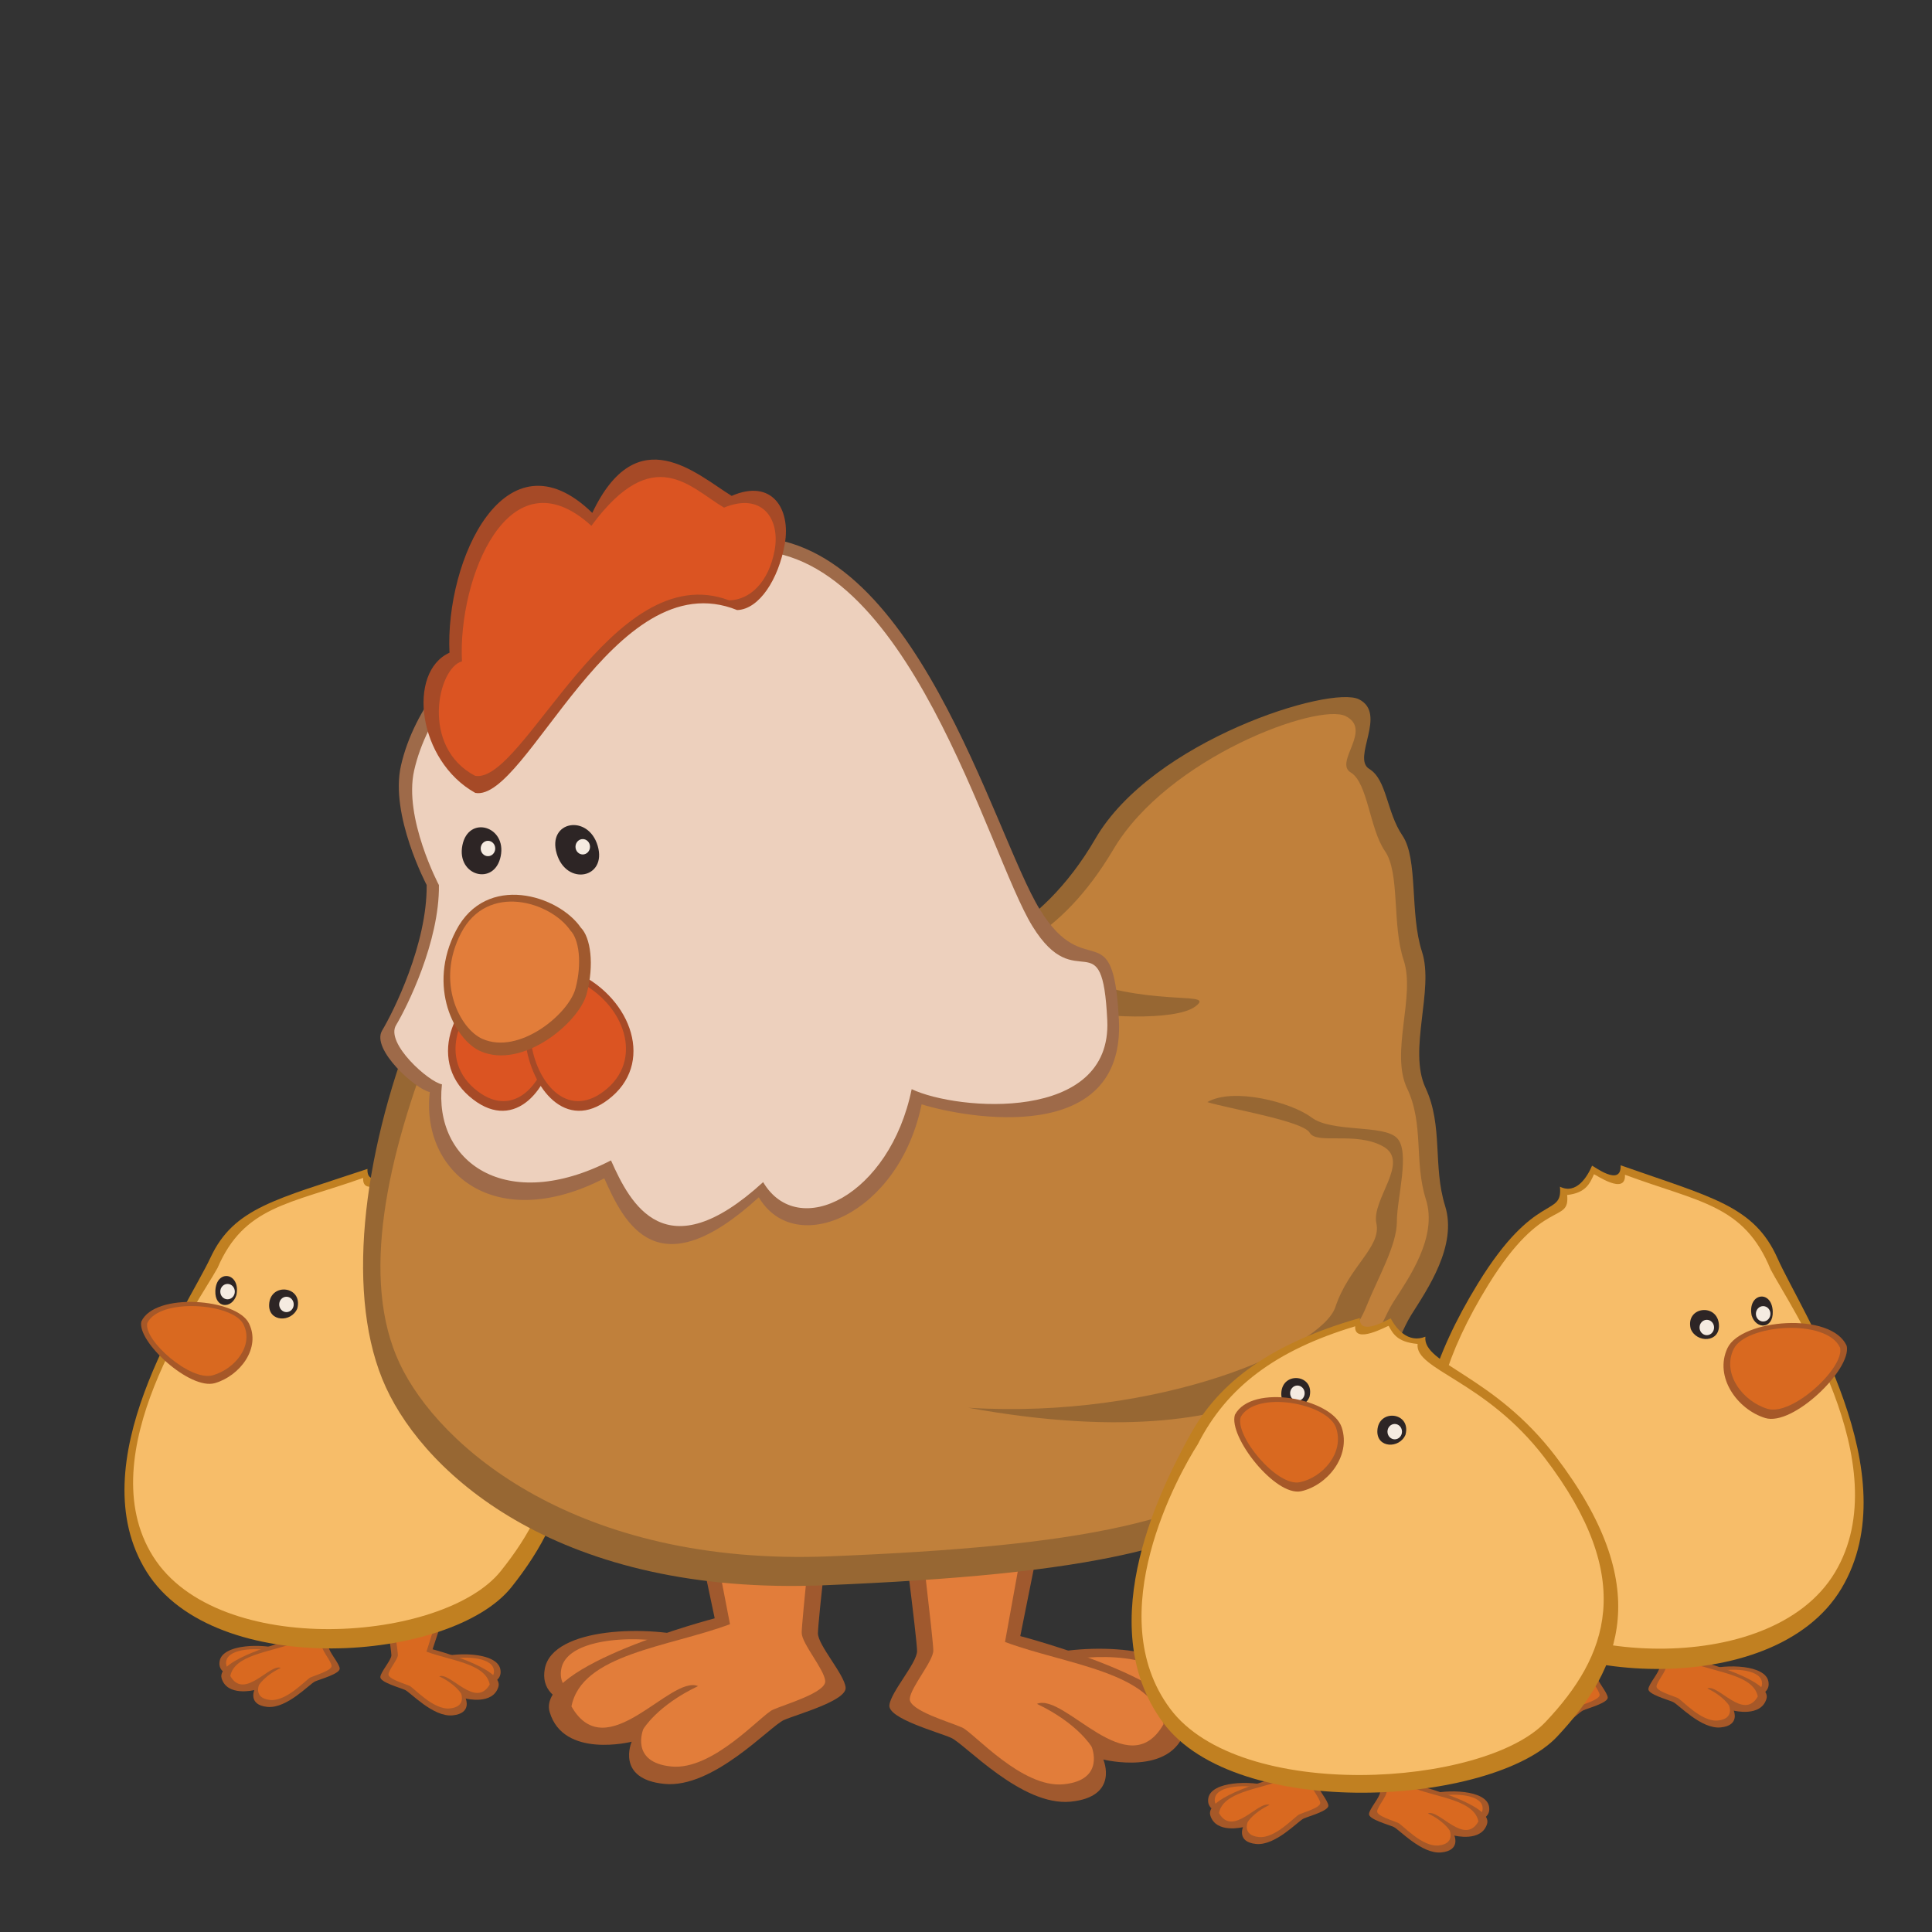 <!--Created with Inkscape (http://www.inkscape.org/)--><svg xmlns:dc="http://purl.org/dc/elements/1.1/" xmlns:cc="http://creativecommons.org/ns#" xmlns:rdf="http://www.w3.org/1999/02/22-rdf-syntax-ns#" xmlns="http://www.w3.org/2000/svg" xmlns:sodipodi="http://sodipodi.sourceforge.net/DTD/sodipodi-0.dtd" xmlns:inkscape="http://www.inkscape.org/namespaces/inkscape" width="100" height="100" sodipodi:version="0.32" inkscape:version="0.92.1 r15371" version="1.0" sodipodi:docname="explore_farm_animals.svg"><rect width="100%" height="100%" fill="#333333" stroke="none"/><sodipodi:namedview pagecolor="#ffffff" bordercolor="#666666" borderopacity="1.0" inkscape:pageopacity="0.0" inkscape:pageshadow="2" inkscape:zoom="8" inkscape:cx="57.392544" inkscape:cy="44.856001" inkscape:document-units="px" inkscape:current-layer="layer1" width="100px" height="100px" showguides="true" inkscape:guide-bbox="true" inkscape:window-width="1884" inkscape:window-height="1051" inkscape:window-x="0" inkscape:window-y="0" showgrid="false" inkscape:window-maximized="1" inkscape:snap-global="false"><inkscape:grid type="xygrid"/></sodipodi:namedview><g inkscape:label="Calque 1" inkscape:groupmode="layer"><g transform="translate(-40)"><path d="M117.106 87.721c-.014-.005-.028-.006-.041-.012.008-.011.018-.02.027-.03.003.014.01.028.014.042z" inkscape:connector-curvature="0" style="opacity:.381;fill:none;stroke-width:.224"/><path d="M123.34 88.248c.213.381-.105.615-.473.673.048-.011.097-.023.147-.038.347-.109.402-.364.326-.635z" inkscape:connector-curvature="0" style="opacity:.381;fill:none;stroke-width:.224"/><path style="overflow:visible;fill:#a65828;fill-opacity:1;stroke:none;stroke-width:1.275px;stroke-linecap:butt;stroke-linejoin:miter;stroke-opacity:1" d="M120.178 86.858c-1.01-.3-3.006-.25-3.172.607-.167.856 1.172.971 2.13.633.958-.338 1.042-1.24 1.042-1.24z" inkscape:connector-curvature="0" sodipodi:nodetypes="czcc"/><path sodipodi:nodetypes="ccccc" d="M124.528 85.632c-.022.079-.04.152-.056.223a1.192 1.192 0 0 0-.089-.246c.049.01.097.013.145.023z" inkscape:connector-curvature="0" style="opacity:.381;fill:none;stroke-width:.225"/><path d="M129.263 88.418c.005 0 .012 0 .017.002a.326.326 0 0 1-.027.219.54.54 0 0 0 .01-.221z" inkscape:connector-curvature="0" style="opacity:.381;fill:none;stroke-width:.224"/><path d="M132.247 68.288c.083-.02.069-.016 0 0z" inkscape:connector-curvature="0" style="opacity:.381;fill:#ffb442;stroke-width:.24"/><path style="overflow:visible;fill:#d96920;fill-opacity:1;stroke:none;stroke-width:1px;stroke-linecap:butt;stroke-linejoin:miter;stroke-opacity:1" d="M119.835 86.993c-.793-.236-2.358-.196-2.489.476-.13.672.92.761 1.671.496s.818-.972.818-.972z" inkscape:connector-curvature="0" sodipodi:nodetypes="czcc"/><path style="overflow:visible;fill:#a65828;fill-opacity:1;stroke:none;stroke-width:1.151px;stroke-linecap:butt;stroke-linejoin:miter;stroke-opacity:1" d="m120.045 85.011.468 1.419s-3.695.964-3.409 1.935c.286.97 1.695.613 1.695.613s-.338.772.675.871c1.014.1 2.184-1.194 2.47-1.319.285-.124 1.299-.398 1.273-.672-.026-.273-.572-.87-.572-1.12 0-.248.312-2.19.312-2.19z" inkscape:connector-curvature="0" sodipodi:nodetypes="cccccccscc"/><path d="M129.253 88.639a.61.61 0 0 1-.167.204c-.3.25-1.118-.035-1.414-.23-.36-.238-.445-.635-.747-.895-.122-.105-.279.022-.331-.009-.105-.061-.53-.432-.53-.536 0-.353.32-.598.3-1.005-.07-.056-.12-.152-.177-.222l1.326-.23c-.113.488-.07.9.44.91.588.013 1.19.156 1.734.374.301.12 1.288.515 1.096 1.002-.156.397-.93.104-1.166.133-.165-.524-.772-.863-1.273-.992-.44-.114-1.087-.155-.469.265.28.19 1.304.559 1.405 1.012l-.017-.002a.538.538 0 0 1-.01.22z" inkscape:connector-curvature="0" style="opacity:.381;fill:#f60;stroke-width:.224"/><path d="M130.836 86.76c.245.154.941.622.31.824-.198-.52-.651-.79-1.167-.965.266.007.684-.09.857.142z" inkscape:connector-curvature="0" style="opacity:.381;fill:#f60;stroke-width:.224"/><path style="overflow:visible;fill:#a65828;fill-opacity:1;stroke:none;stroke-width:1.275px;stroke-linecap:butt;stroke-linejoin:miter;stroke-opacity:1" d="M128.359 86.42c1.01-.3 3.006-.249 3.172.608.167.856-1.172.97-2.13.633-.958-.339-1.042-1.24-1.042-1.24z" inkscape:connector-curvature="0" sodipodi:nodetypes="czcc"/><path style="fill:#d96920;fill-opacity:1;stroke:none;stroke-width:1px;stroke-linecap:butt;stroke-linejoin:miter;stroke-opacity:1" d="M128.702 86.556c.793-.236 2.358-.196 2.489.475.13.672-.92.762-1.671.497s-.818-.972-.818-.972z" inkscape:connector-curvature="0" sodipodi:nodetypes="czcc"/><path style="overflow:visible;fill:#a65828;fill-opacity:1;stroke:none;stroke-width:1.151px;stroke-linecap:butt;stroke-linejoin:miter;stroke-opacity:1" d="m128.492 84.574-.468 1.418s3.695.965 3.409 1.935c-.286.971-1.695.614-1.695.614s.338.771-.675.87c-1.014.1-2.184-1.194-2.47-1.318-.285-.125-1.299-.398-1.273-.672.026-.274.572-.871.572-1.12 0-.249-.312-2.19-.312-2.19z" inkscape:connector-curvature="0" sodipodi:nodetypes="cccccccscc"/><path style="fill:#d96920;fill-opacity:1;stroke:none;stroke-width:1px;stroke-linecap:butt;stroke-linejoin:miter;stroke-opacity:1" d="m128.106 84.854-.398 1.26c1.266.473 3.065.613 3.274 1.698-.729 1.275-2.043-.658-2.614-.42.846.404 1.13.887 1.13.887s.287.685-.575.774c-.861.088-1.856-1.061-2.099-1.172-.243-.11-1.105-.353-1.083-.596.022-.243.487-.774.487-.995 0-.22-.266-1.944-.266-1.944z" inkscape:connector-curvature="0" sodipodi:nodetypes="ccccccccscc"/><path style="overflow:visible;fill:#d96920;fill-opacity:1;stroke:none;stroke-width:1px;stroke-linecap:butt;stroke-linejoin:miter;stroke-opacity:1" d="m120.431 85.292.398 1.26c-1.266.472-3.065.612-3.274 1.698.729 1.274 2.043-.658 2.614-.42-.846.403-1.13.887-1.13.887s-.287.685.575.773c.861.088 1.856-1.06 2.099-1.171.243-.11 1.105-.354 1.083-.597-.022-.243-.487-.773-.487-.994 0-.221.266-1.945.266-1.945z" inkscape:connector-curvature="0" sodipodi:nodetypes="ccccccccscc"/><path style="overflow:visible;opacity:1;fill:#c18021;fill-opacity:1;stroke:none;stroke-width:1.086px;stroke-linecap:butt;stroke-linejoin:miter;stroke-opacity:1" d="M135.315 82.215c-3.522 5.913-15.79 4.928-18.887.834-3.098-4.093-4.646-8.929.06-16.601 2.976-4.852 4.406-3.396 4.254-5.025.843.417 1.414-.503 1.663-1.087.06.001 1.529 1.137 1.478-.021 4.718 1.662 6.916 2.097 8.125 4.823 1.21 2.726 6.83 11.164 3.307 17.077z" inkscape:connector-curvature="0" sodipodi:nodetypes="cscccccsc"/><path style="overflow:visible;opacity:1;fill:#f7bd69;fill-opacity:1;stroke:none;stroke-width:1.03px;stroke-linecap:butt;stroke-linejoin:miter;stroke-opacity:1" d="M131.644 65.7c.926 1.792 6.686 10.104 3.33 15.693-3.355 5.59-15.04 4.658-17.99.789-2.95-3.87-4.425-8.44.058-15.694 2.835-4.586 4.218-3.094 4.074-4.635.966-.109 1.175-.593 1.388-1.075.04-.012 1.664 1.133 1.603.027 3.831 1.428 6.159 1.533 7.537 4.895z" inkscape:connector-curvature="0" sodipodi:nodetypes="cssccccc"/><path style="overflow:visible;opacity:1;fill:#2d2525;fill-opacity:1;stroke-width:.194" d="M130.664 68.087c-.224-1.166 1.051-1.358 1.093-.204.033.915-.865.946-1.093.204z" inkscape:connector-curvature="0"/><path d="M127.513 68.786c-.3-1.167 1.403-1.359 1.459-.205.044.916-1.155.946-1.459.205z" inkscape:connector-curvature="0" style="overflow:visible;opacity:1;fill:#2d2525;fill-opacity:1;stroke-width:.224"/><path style="overflow:visible;fill:#a65828;fill-opacity:1;stroke:none;stroke-width:1.229px;stroke-linecap:butt;stroke-linejoin:miter;stroke-opacity:1" d="M135.586 69.668c.26 1.209-2.787 4.169-4.221 3.728-1.434-.44-2.657-2.123-1.95-3.622.707-1.5 5.39-1.9 6.171-.106z" inkscape:connector-curvature="0"/><path style="overflow:visible;fill:#d96920;fill-opacity:1;stroke:none;stroke-width:1.072px;stroke-linecap:butt;stroke-linejoin:miter;stroke-opacity:1" d="M135.243 69.756c.237 1.033-2.47 3.548-3.753 3.166-1.281-.382-2.38-1.821-1.755-3.099.625-1.277 4.802-1.6 5.508-.067z" inkscape:connector-curvature="0"/><ellipse ry="0.398" rx="0.376" cy="68.003" cx="131.261" style="overflow:visible;opacity:1;fill:#f5ebe1;fill-opacity:1;stroke:none;stroke-width:1;stroke-miterlimit:4;stroke-dasharray:none;stroke-opacity:1"/><ellipse ry="0.398" rx="0.376" cy="68.711" cx="128.344" style="overflow:visible;opacity:1;fill:#f5ebe1;fill-opacity:1;stroke:none;stroke-width:1;stroke-miterlimit:4;stroke-dasharray:none;stroke-opacity:1"/></g><g transform="translate(20)"><path d="M5.797 86.659c.014-.006.028-.007.041-.012-.008-.012-.018-.021-.027-.031-.002.014-.01.029-.014.043z" inkscape:connector-curvature="0" style="opacity:.381;fill:none;stroke-width:.224"/><path d="M-.437 87.186c-.213.38.105.615.473.672a2.152 2.152 0 0 1-.147-.037c-.347-.11-.402-.364-.326-.635z" inkscape:connector-curvature="0" style="opacity:.381;fill:none;stroke-width:.224"/><path style="overflow:visible;fill:#a65828;fill-opacity:1;stroke:none;stroke-width:1.275px;stroke-linecap:butt;stroke-linejoin:miter;stroke-opacity:1" d="M2.725 85.796c1.01-.301 3.006-.25 3.172.607.167.856-1.172.97-2.13.633a1.55 1.55 0 0 1-1.042-1.24z" inkscape:connector-curvature="0" sodipodi:nodetypes="czcc"/><path sodipodi:nodetypes="ccccc" d="M-1.625 84.569c.022.08.04.152.056.224.022-.087.05-.17.089-.246-.048.01-.097.013-.145.022z" inkscape:connector-curvature="0" style="opacity:.381;fill:none;stroke-width:.225"/><path d="M-6.36 87.355c-.005 0-.012 0-.017.002a.328.328 0 0 0 .027.22.54.54 0 0 1-.01-.222z" inkscape:connector-curvature="0" style="opacity:.381;fill:none;stroke-width:.224"/><path d="M-9.672 67.224c-.075-.018-.062-.015 0 0z" inkscape:connector-curvature="0" style="opacity:.381;fill:#ffb442;stroke-width:.211"/><path style="overflow:visible;fill:#d96920;fill-opacity:1;stroke:none;stroke-width:1px;stroke-linecap:butt;stroke-linejoin:miter;stroke-opacity:1" d="M3.068 85.93c.793-.235 2.358-.195 2.489.476.13.672-.92.762-1.671.497s-.818-.972-.818-.972z" inkscape:connector-curvature="0" sodipodi:nodetypes="czcc"/><path d="M-6.35 87.576a.61.61 0 0 0 .167.204c.3.25 1.118-.035 1.414-.23.36-.237.445-.635.747-.894.122-.106.279.021.331-.01.105-.06.53-.432.53-.535 0-.354-.32-.599-.3-1.006.07-.056.12-.151.177-.221l-1.326-.23c.113.487.07.9-.44.91a5.027 5.027 0 0 0-1.735.374c-.3.12-1.287.514-1.095 1.002.156.397.93.103 1.166.133.165-.525.772-.863 1.273-.992.44-.114 1.087-.155.469.265-.28.19-1.304.558-1.405 1.012.005-.002.012-.002.017-.002a.538.538 0 0 0 .01.22z" inkscape:connector-curvature="0" style="opacity:.381;fill:#f60;stroke-width:.224"/><path d="M-7.933 85.698c-.245.153-.941.622-.31.824.198-.52.651-.79 1.167-.965-.266.006-.684-.091-.857.141z" inkscape:connector-curvature="0" style="opacity:.381;fill:#f60;stroke-width:.224"/><path style="overflow:visible;fill:#a65828;fill-opacity:1;stroke:none;stroke-width:1.151px;stroke-linecap:butt;stroke-linejoin:miter;stroke-opacity:1" d="m2.858 83.949-.468 1.418s3.695.965 3.409 1.935c-.286.971-1.695.614-1.695.614s.338.771-.675.87c-1.014.1-2.184-1.194-2.47-1.318-.285-.125-1.299-.398-1.273-.672.026-.274.572-.871.572-1.12 0-.249-.312-2.19-.312-2.19z" inkscape:connector-curvature="0" sodipodi:nodetypes="cccccccscc"/><path style="overflow:visible;fill:#a65828;fill-opacity:1;stroke:none;stroke-width:1.275px;stroke-linecap:butt;stroke-linejoin:miter;stroke-opacity:1" d="M-5.456 85.358c-1.01-.3-3.006-.25-3.172.607-.167.856 1.172.971 2.13.633a1.55 1.55 0 0 0 1.042-1.24z" inkscape:connector-curvature="0" sodipodi:nodetypes="czcc"/><path style="fill:#d96920;fill-opacity:1;stroke:none;stroke-width:1px;stroke-linecap:butt;stroke-linejoin:miter;stroke-opacity:1" d="M-5.8 85.493c-.792-.236-2.357-.196-2.488.476-.13.672.92.761 1.671.496s.818-.972.818-.972z" inkscape:connector-curvature="0" sodipodi:nodetypes="czcc"/><path style="overflow:visible;fill:#a65828;fill-opacity:1;stroke:none;stroke-width:1.151px;stroke-linecap:butt;stroke-linejoin:miter;stroke-opacity:1" d="m-5.589 83.511.468 1.419s-3.695.964-3.409 1.935c.286.97 1.695.613 1.695.613s-.338.772.675.871c1.014.1 2.184-1.194 2.47-1.319.285-.124 1.299-.398 1.273-.672-.026-.273-.572-.87-.572-1.12 0-.248.312-2.19.312-2.19z" inkscape:connector-curvature="0" sodipodi:nodetypes="cccccccscc"/><path style="fill:#d96920;fill-opacity:1;stroke:none;stroke-width:1px;stroke-linecap:butt;stroke-linejoin:miter;stroke-opacity:1" d="m-5.203 83.792.398 1.26c-1.266.472-3.065.612-3.274 1.698.729 1.274 2.043-.658 2.614-.42-.846.403-1.13.887-1.13.887s-.287.685.575.773c.861.088 1.856-1.06 2.099-1.171.243-.11 1.105-.354 1.083-.597-.023-.243-.487-.773-.487-.994 0-.221.266-1.945.266-1.945z" inkscape:connector-curvature="0" sodipodi:nodetypes="ccccccccscc"/><path style="overflow:visible;fill:#d96920;fill-opacity:1;stroke:none;stroke-width:1px;stroke-linecap:butt;stroke-linejoin:miter;stroke-opacity:1" d="m2.472 84.23-.398 1.259c1.266.473 3.065.613 3.274 1.698-.729 1.275-2.043-.658-2.614-.42.846.404 1.13.887 1.13.887s.287.685-.575.774c-.861.088-1.856-1.061-2.099-1.172-.243-.11-1.105-.353-1.083-.596.022-.243.487-.774.487-.995 0-.22-.266-1.944-.266-1.944z" inkscape:connector-curvature="0" sodipodi:nodetypes="ccccccccscc"/><path style="overflow:visible;opacity:1;fill:#c18021;fill-opacity:1;stroke:none;stroke-width:1.059px;stroke-linecap:butt;stroke-linejoin:miter;stroke-opacity:1" d="M-12.412 81.353c3.522 5.629 15.79 4.69 18.887.794 3.098-3.898 4.646-8.501-.06-15.806-2.976-4.619-4.406-3.232-4.255-4.784-.842.398-1.414-.479-1.662-1.034-.06 0-1.529 1.082-1.478-.02-4.718 1.582-6.916 1.996-8.125 4.591-1.21 2.595-6.83 10.63-3.307 16.259z" inkscape:connector-curvature="0" sodipodi:nodetypes="cscccccsc"/><path style="overflow:visible;opacity:1;fill:#f7bd69;fill-opacity:1;stroke:none;stroke-width:1.005px;stroke-linecap:butt;stroke-linejoin:miter;stroke-opacity:1" d="M-8.741 65.63c-.926 1.705-6.686 9.619-3.33 14.94 3.355 5.322 15.04 4.435 17.99.75 2.95-3.683 4.425-8.035-.058-14.94-2.834-4.367-4.218-2.946-4.074-4.413C.821 61.863.612 61.402.4 60.943c-.04-.012-1.664 1.08-1.603.026-3.831 1.36-6.159 1.46-7.537 4.66z" inkscape:connector-curvature="0" sodipodi:nodetypes="cssccccc"/><path style="overflow:visible;opacity:1;fill:#2d2525;fill-opacity:1;stroke-width:.194" d="M-7.761 67.025c.224-1.166-1.051-1.359-1.093-.204-.033.915.865.945 1.093.204z" inkscape:connector-curvature="0"/><path d="M-4.61 67.723c.299-1.166-1.403-1.358-1.459-.204-.044.915 1.155.945 1.459.204z" inkscape:connector-curvature="0" style="overflow:visible;opacity:1;fill:#2d2525;fill-opacity:1;stroke-width:.224"/><path style="overflow:visible;fill:#a65828;fill-opacity:1;stroke:none;stroke-width:1.079px;stroke-linecap:butt;stroke-linejoin:miter;stroke-opacity:1" d="M-12.685 68.403c-.234 1.033 2.515 3.564 3.81 3.187 1.293-.377 2.396-1.815 1.758-3.097-.638-1.282-4.863-1.623-5.568-.09z" inkscape:connector-curvature="0"/><path style="overflow:visible;fill:#d96920;fill-opacity:1;stroke:none;stroke-width:.942px;stroke-linecap:butt;stroke-linejoin:miter;stroke-opacity:1" d="M-12.375 68.479c-.214.882 2.23 3.032 3.386 2.706 1.156-.326 2.147-1.557 1.583-2.649-.563-1.092-4.332-1.368-4.969-.057z" inkscape:connector-curvature="0"/><ellipse style="overflow:visible;opacity:1;fill:#f5ebe1;fill-opacity:1;stroke:none;stroke-width:1;stroke-miterlimit:4;stroke-dasharray:none;stroke-opacity:1" cx="-5.173" cy="67.517" rx="0.376" ry="0.398"/><ellipse style="overflow:visible;opacity:1;fill:#f5ebe1;fill-opacity:1;stroke:none;stroke-width:1;stroke-miterlimit:4;stroke-dasharray:none;stroke-opacity:1" cx="-8.222" cy="66.854" rx="0.376" ry="0.398"/></g><path style="overflow:visible;fill:#a0592e;fill-opacity:1;stroke:none;stroke-width:3.195px;stroke-linecap:butt;stroke-linejoin:miter;stroke-opacity:1" d="M53.65 85.757c2.533-.754 7.533-.625 7.95 1.521.418 2.146-2.937 2.434-5.338 1.586-2.4-.847-2.613-3.107-2.613-3.107z" inkscape:connector-curvature="0" sodipodi:nodetypes="czcc"/><path style="overflow:visible;fill:#e27d3a;fill-opacity:1;stroke:none;stroke-width:2.506px;stroke-linecap:butt;stroke-linejoin:miter;stroke-opacity:1" d="M54.51 86.095c1.988-.591 5.909-.49 6.237 1.193.328 1.683-2.304 1.908-4.187 1.244-1.883-.665-2.05-2.437-2.05-2.437z" inkscape:connector-curvature="0" sodipodi:nodetypes="czcc"/><path style="overflow:visible;fill:#a0592e;fill-opacity:1;stroke:none;stroke-width:2.884px;stroke-linecap:butt;stroke-linejoin:miter;stroke-opacity:1" d="m53.894 79.273-1.084 5.411s9.26 2.417 8.543 4.85c-.716 2.432-4.246 1.537-4.246 1.537s.847 1.933-1.693 2.183c-2.54.25-5.472-2.994-6.188-3.306-.717-.312-3.257-.998-3.192-1.684.065-.686 1.433-2.183 1.433-2.807 0-.624-.87-7.345-.87-7.345z" inkscape:connector-curvature="0" sodipodi:nodetypes="cccccccscc"/><path style="overflow:visible;fill:#e27d3a;fill-opacity:1;stroke:none;stroke-width:2.506px;stroke-linecap:butt;stroke-linejoin:miter;stroke-opacity:1" d="m52.927 79.975-.908 5.013c3.174 1.185 7.68 1.537 8.205 4.257-1.826 3.194-5.12-1.65-6.552-1.053 2.122 1.011 2.832 2.223 2.832 2.223s.72 1.716-1.44 1.938c-2.16.221-4.651-2.658-5.26-2.935-.61-.277-2.77-.886-2.714-1.495.056-.61 1.218-1.939 1.218-2.492 0-.554-.752-6.73-.752-6.73z" inkscape:connector-curvature="0" sodipodi:nodetypes="ccccccccscc"/><path style="overflow:visible;fill:#a0592e;fill-opacity:1;stroke:none;stroke-width:3.195px;stroke-linecap:butt;stroke-linejoin:miter;stroke-opacity:1" d="M36.154 84.838c-2.534-.754-7.534-.626-7.952 1.52-.417 2.147 2.938 2.434 5.34 1.587 2.4-.848 2.612-3.107 2.612-3.107z" inkscape:connector-curvature="0" sodipodi:nodetypes="czcc"/><path style="overflow:visible;fill:#e27d3a;fill-opacity:1;stroke:none;stroke-width:2.506px;stroke-linecap:butt;stroke-linejoin:miter;stroke-opacity:1" d="M35.292 85.175c-1.987-.59-5.908-.49-6.236 1.193-.327 1.683 2.304 1.909 4.187 1.244a3.045 3.045 0 0 0 2.05-2.437z" inkscape:connector-curvature="0" sodipodi:nodetypes="czcc"/><path style="overflow:visible;fill:#a0592e;fill-opacity:1;stroke:none;stroke-width:2.884px;stroke-linecap:butt;stroke-linejoin:miter;stroke-opacity:1" d="m35.82 78.21 1.173 5.554s-9.26 2.417-8.543 4.85c.716 2.432 4.246 1.537 4.246 1.537s-.847 1.933 1.693 2.183c2.54.25 5.472-2.994 6.188-3.306.717-.312 3.257-.998 3.192-1.684-.065-.686-1.433-2.183-1.433-2.807 0-.623.781-7.488.781-7.488z" inkscape:connector-curvature="0" sodipodi:nodetypes="cccccccscc"/><path style="overflow:visible;fill:#e27d3a;fill-opacity:1;stroke:none;stroke-width:2.506px;stroke-linecap:butt;stroke-linejoin:miter;stroke-opacity:1" d="m36.787 78.911.997 5.157c-3.174 1.186-7.68 1.537-8.205 4.257 1.826 3.194 5.12-1.65 6.552-1.052-2.122 1.01-2.832 2.222-2.832 2.222s-.72 1.717 1.44 1.938c2.16.222 4.651-2.658 5.26-2.935.61-.277 2.77-.886 2.714-1.495-.056-.61-1.218-1.938-1.218-2.492s.664-6.873.664-6.873z" inkscape:connector-curvature="0" sodipodi:nodetypes="ccccccccscc"/><path inkscape:connector-curvature="0" d="M21.407 53.05c-2.67 6.86-3.55 14.156-1.433 18.76 2.117 4.604 9.074 10.806 22.698 10.243 13.623-.564 20.251-1.88 24.578-5.826 4.326-3.946 4.97-6.859 5.8-8.174.828-1.316 2.393-3.57 1.748-5.638-.644-2.067-.092-4.134-1.012-6.107-.92-1.974.46-5.074-.184-7.047-.645-1.974-.185-4.792-1.013-6.014-.829-1.221-.796-2.883-1.716-3.447-.92-.564.947-2.849-.526-3.6-1.473-.752-10.699 2.13-13.645 7.203-2.945 5.074-6.884 6.139-8.725 6.514-1.841.376-26.57 3.134-26.57 3.134z" style="overflow:visible;fill:#976733;fill-opacity:1;stroke:none;stroke-width:1.052px;stroke-linecap:butt;stroke-linejoin:miter;stroke-opacity:1" sodipodi:nodetypes="cssssccscccssc"/><path inkscape:connector-curvature="0" d="M22.539 53.508c-2.563 6.452-3.89 12.728-1.856 17.059 2.033 4.33 9.192 10.518 22.274 9.988 13.081-.53 19.445-1.768 23.6-5.48 4.154-3.713 4.772-6.453 5.568-7.69.795-1.238 2.298-3.36 1.68-5.304-.62-1.944-.09-3.889-.973-5.745-.884-1.856.442-4.773-.177-6.629-.618-1.856-.177-4.508-.972-5.657-.796-1.149-.884-3.535-1.768-4.066-.884-.53 1.15-2.21-.265-2.917-1.414-.707-9.192 2.122-12.02 6.895-2.83 4.773-6.011 5.657-7.779 6.01-1.768.354-27.312 3.536-27.312 3.536z" style="fill:#c0803b;fill-opacity:1;stroke:none;stroke-width:1px;stroke-linecap:butt;stroke-linejoin:miter;stroke-opacity:1"/><path style="fill:#976733;fill-opacity:1;stroke:none;stroke-width:1px;stroke-linecap:butt;stroke-linejoin:miter;stroke-opacity:1" d="M56.127 50.768c3.8 1.326 6.806.53 5.745 1.326-1.06.795-5.215.53-6.453.176-1.237-.353.708-1.502.708-1.502z" inkscape:connector-curvature="0"/><path style="fill:#976733;fill-opacity:1;stroke:none;stroke-width:1px;stroke-linecap:butt;stroke-linejoin:miter;stroke-opacity:1" d="M50.116 72.865c9.9.618 18.297-3.094 19.004-5.215.707-2.121 2.386-3.094 2.121-4.331-.265-1.238 1.768-3.182.354-3.978-1.415-.795-3.448-.088-3.801-.707-.354-.618-4.154-1.237-5.303-1.59 1.339-.774 4.33 0 5.391.795 1.06.795 3.713.353 4.42 1.06.707.708 0 3.094 0 4.331 0 1.238-.987 2.911-1.591 4.42-.608 1.517-4.228 8.18-20.595 5.215z" inkscape:connector-curvature="0" sodipodi:nodetypes="cssccccsssc"/><path d="M54.546 85.306c-.005 0-.01 0-.014.002.303-.002.608-.002.916-.002h-.902z" inkscape:connector-curvature="0" style="opacity:.381;fill:#f60;stroke-width:.224"/><path style="overflow:visible;fill:#9e6a49;fill-opacity:1;stroke:none;stroke-width:1.039px;stroke-linecap:butt;stroke-linejoin:miter;stroke-opacity:1" d="M19.778 53.341c-.585.974 1.754 3.053 2.468 3.183-.468 4.162 3.366 7.377 9.032 4.467 1.04 2.339 2.735 5.789 7.997.982 1.884 3.183 7.258.902 8.427-4.814 2.344.732 10.559 2.189 10.211-4.39-.299-5.65-1.686-1.794-4.09-5.692-2.403-3.897-6.503-19.59-15.207-19.264-8.705.324-16.519 5.897-17.864 11.822-.581 2.56 1.332 6.171 1.332 6.171.032 3.053-1.722 6.56-2.306 7.535z" inkscape:connector-curvature="0" sodipodi:nodetypes="sccccsssscs"/><path style="fill:#edd0bd;fill-opacity:1;stroke:none;stroke-width:1px;stroke-linecap:butt;stroke-linejoin:miter;stroke-opacity:1" d="M20.5 53.062c-.563.938 1.688 2.938 2.375 3.063-.45 4.004 3.299 6.737 8.75 3.937 1 2.25 2.812 5.75 7.875 1.125 1.813 3.063 6.563.688 7.688-4.812 2.374 1.125 10.374 1.75 10.124-3.562-.25-5.313-1.562-1.126-3.875-4.876C51.125 44.187 47 28.187 38.625 28.5c-8.375.312-15.893 5.674-17.188 11.375-.559 2.463 1.282 5.937 1.282 5.937.031 2.938-1.657 6.313-2.219 7.25z" inkscape:connector-curvature="0" sodipodi:nodetypes="sccccsssscs"/><path style="overflow:visible;fill:#a64a27;fill-opacity:1;stroke:none;stroke-width:1.139px;stroke-linecap:butt;stroke-linejoin:miter;stroke-opacity:1" d="M26.351 50.246c-2.923 1.212-4.274 4.577-2.065 6.496 2.208 1.92 4.061-.158 4.463-2.582.401-2.425-2.398-3.914-2.398-3.914z" inkscape:connector-curvature="0" sodipodi:nodetypes="cscc"/><path style="overflow:visible;fill:#db5422;fill-opacity:1;stroke:none;stroke-width:1px;stroke-linecap:butt;stroke-linejoin:miter;stroke-opacity:1" d="M26.362 50.652c-2.574 1.061-3.764 4.005-1.819 5.684 1.945 1.68 3.576-.138 3.93-2.26.353-2.12-2.111-3.424-2.111-3.424z" inkscape:connector-curvature="0" sodipodi:nodetypes="cscc"/><path style="overflow:visible;fill:#a64a27;fill-opacity:1;stroke:none;stroke-width:1.139px;stroke-linecap:butt;stroke-linejoin:miter;stroke-opacity:1" d="M29.626 50.246c2.924 1.212 4.274 4.577 2.066 6.496-2.21 1.92-4.062-.158-4.464-2.582-.401-2.425 2.398-3.914 2.398-3.914z" inkscape:connector-curvature="0" sodipodi:nodetypes="cscc"/><path style="overflow:visible;fill:#db5422;fill-opacity:1;stroke:none;stroke-width:1px;stroke-linecap:butt;stroke-linejoin:miter;stroke-opacity:1" d="M29.615 50.652c2.574 1.061 3.764 4.005 1.82 5.684-1.945 1.68-3.577-.138-3.93-2.26-.354-2.12 2.11-3.424 2.11-3.424z" inkscape:connector-curvature="0" sodipodi:nodetypes="cscc"/><path style="overflow:visible;fill:#a0592e;fill-opacity:1;stroke:none;stroke-width:1.141px;stroke-linecap:butt;stroke-linejoin:miter;stroke-opacity:1" d="M30.064 48.015c-1.15-1.678-4.893-2.857-6.46.15-1.52 2.918-.059 5.662 1.262 6.244 2.17.957 5.097-1.46 5.5-2.97.404-1.51.203-2.92-.302-3.424z" inkscape:connector-curvature="0" sodipodi:nodetypes="csscc"/><path style="fill:#e27d3a;fill-opacity:1;stroke:none;stroke-width:1px;stroke-linecap:butt;stroke-linejoin:miter;stroke-opacity:1" d="M29.522 48.16c-1.008-1.473-4.285-2.508-5.657.133-1.33 2.56-.051 4.969 1.105 5.48 1.9.84 4.463-1.282 4.817-2.608.353-1.325.177-2.563-.265-3.005z" inkscape:connector-curvature="0" sodipodi:nodetypes="csscc"/><path style="overflow:visible;opacity:1;fill:#2d2525;fill-opacity:1;stroke-width:.224" d="M28.816 44.184c-.506-1.694 1.634-2.072 2.122-.399s-1.616 2.093-2.122.4z" inkscape:connector-curvature="0" sodipodi:nodetypes="zzz"/><path style="overflow:visible;opacity:1;fill:#2d2525;fill-opacity:1;stroke-width:.209" d="M23.932 43.757c.312-1.584 2.302-.998 1.984.562-.319 1.56-2.296 1.023-1.984-.562z" inkscape:connector-curvature="0" sodipodi:nodetypes="zzz"/><ellipse style="opacity:1;fill:#f5ebe1;fill-opacity:1;stroke:none;stroke-width:1;stroke-miterlimit:4;stroke-dasharray:none;stroke-opacity:1" cx="30.163" cy="43.829" rx="0.376" ry="0.398"/><ellipse style="overflow:visible;opacity:1;fill:#f5ebe1;fill-opacity:1;stroke:none;stroke-width:1;stroke-miterlimit:4;stroke-dasharray:none;stroke-opacity:1" cx="25.257" cy="43.918" rx="0.376" ry="0.398"/><path sodipodi:nodetypes="ccccccc" inkscape:connector-curvature="0" d="M38.152 31.576c-6.39-2.576-10.902 9.95-13.551 9.465-2.99-1.667-3.538-6.261-1.336-7.256-.229-4.802 2.898-11.606 7.391-7.238 2.334-4.91 5.404-1.994 7.214-.88 2.08-.906 3.072.663 2.75 2.49-.323 1.825-1.327 3.386-2.468 3.42z" style="overflow:visible;opacity:1;fill:#a64a27;fill-opacity:1;stroke-width:.243"/><path sodipodi:nodetypes="ccccccc" inkscape:connector-curvature="0" d="M37.744 31.076c-6.081-2.3-10.63 9.515-13.15 9.082-2.845-1.488-1.937-5.59-.683-5.926-.217-4.288 2.422-10.916 6.699-7.016 3.23-4.384 5.143-1.938 6.866-.943 1.979-.81 2.923.592 2.616 2.223-.307 1.63-1.262 2.55-2.348 2.58z" style="overflow:visible;opacity:1;fill:#db5422;fill-opacity:1;stroke-width:.224"/><g transform="translate(-20)"><path d="M96.97 93.752c.014-.005.028-.006.042-.012l-.028-.03c-.002.014-.01.028-.013.042z" inkscape:connector-curvature="0" style="opacity:.381;fill:none;stroke-width:.224"/><path d="M90.737 94.28c-.214.38.104.614.472.672a2.153 2.153 0 0 1-.147-.038c-.347-.109-.401-.363-.325-.635z" inkscape:connector-curvature="0" style="opacity:.381;fill:none;stroke-width:.224"/><path style="overflow:visible;fill:#a65828;fill-opacity:1;stroke:none;stroke-width:1.275px;stroke-linecap:butt;stroke-linejoin:miter;stroke-opacity:1" d="M93.898 92.89c1.011-.301 3.006-.25 3.173.606.167.856-1.172.971-2.13.633-.958-.338-1.043-1.24-1.043-1.24z" inkscape:connector-curvature="0" sodipodi:nodetypes="czcc"/><path d="M91.85 92.1c.023.073.043.14.06.206a.986.986 0 0 1 .096-.226c-.052.009-.105.012-.157.02z" inkscape:connector-curvature="0" style="opacity:.381;fill:none;stroke-width:.224"/><path d="M84.814 94.449c-.006 0-.013 0-.017.002a.328.328 0 0 0 .027.219.54.54 0 0 1-.01-.221z" inkscape:connector-curvature="0" style="opacity:.381;fill:none;stroke-width:.224"/><path d="M87.05 72.207c-.073-.027-.06-.022 0 0z" inkscape:connector-curvature="0" style="opacity:.381;fill:#ffb442;stroke-width:.224"/><path style="overflow:visible;fill:#d96920;fill-opacity:1;stroke:none;stroke-width:1px;stroke-linecap:butt;stroke-linejoin:miter;stroke-opacity:1" d="M94.242 93.024c.793-.236 2.357-.196 2.488.476.13.672-.92.762-1.67.496-.752-.265-.818-.972-.818-.972z" inkscape:connector-curvature="0" sodipodi:nodetypes="czcc"/><path d="M84.824 94.67a.61.61 0 0 0 .167.204c.3.25 1.117-.035 1.414-.23.36-.238.444-.635.746-.895.122-.105.28.022.332-.009.105-.061.53-.432.53-.536 0-.353-.321-.598-.3-1.005.07-.056.12-.152.177-.222-.443-.076-.885-.152-1.327-.23.113.488.071.9-.44.91a5.027 5.027 0 0 0-1.734.374c-.3.12-1.287.515-1.096 1.002.156.397.931.104 1.167.133.164-.524.771-.863 1.272-.992.44-.114 1.087-.155.469.266-.28.19-1.303.558-1.404 1.011l.017-.002a.539.539 0 0 0 .01.22z" inkscape:connector-curvature="0" style="opacity:.381;fill:#f60;stroke-width:.224"/><path d="M83.24 92.792c-.244.153-.941.621-.31.824.199-.52.652-.79 1.167-.966-.265.007-.684-.09-.857.142z" inkscape:connector-curvature="0" style="opacity:.381;fill:#f60;stroke-width:.224"/><path style="overflow:visible;fill:#a65828;fill-opacity:1;stroke:none;stroke-width:1.151px;stroke-linecap:butt;stroke-linejoin:miter;stroke-opacity:1" d="m94.031 91.042-.468 1.419s3.695.964 3.41 1.935c-.287.97-1.695.613-1.695.613s.338.772-.676.872c-1.014.1-2.183-1.195-2.469-1.32-.286-.124-1.3-.398-1.274-.672.026-.273.572-.87.572-1.12 0-.248-.312-2.19-.312-2.19z" inkscape:connector-curvature="0" sodipodi:nodetypes="cccccccscc"/><path style="overflow:visible;fill:#a65828;fill-opacity:1;stroke:none;stroke-width:1.275px;stroke-linecap:butt;stroke-linejoin:miter;stroke-opacity:1" d="M85.718 92.452c-1.011-.301-3.006-.25-3.173.607-.167.856 1.172.97 2.13.633.958-.338 1.043-1.24 1.043-1.24z" inkscape:connector-curvature="0" sodipodi:nodetypes="czcc"/><path style="fill:#d96920;fill-opacity:1;stroke:none;stroke-width:1px;stroke-linecap:butt;stroke-linejoin:miter;stroke-opacity:1" d="M85.374 92.587c-.793-.236-2.357-.196-2.488.476-.131.671.92.761 1.67.496.752-.265.818-.972.818-.972z" inkscape:connector-curvature="0" sodipodi:nodetypes="czcc"/><path style="overflow:visible;fill:#a65828;fill-opacity:1;stroke:none;stroke-width:1.151px;stroke-linecap:butt;stroke-linejoin:miter;stroke-opacity:1" d="m85.585 90.605.468 1.419s-3.695.964-3.41 1.934c.287.971 1.695.614 1.695.614s-.338.771.676.871c1.013.1 2.183-1.195 2.469-1.319.286-.124 1.3-.398 1.273-.672-.026-.274-.571-.871-.571-1.12 0-.249.311-2.19.311-2.19z" inkscape:connector-curvature="0" sodipodi:nodetypes="cccccccscc"/><path style="fill:#d96920;fill-opacity:1;stroke:none;stroke-width:1px;stroke-linecap:butt;stroke-linejoin:miter;stroke-opacity:1" d="m85.97 90.885.398 1.26c-1.266.473-3.064.613-3.274 1.698.73 1.275 2.043-.658 2.615-.42-.847.404-1.13.887-1.13.887s-.288.685.574.774c.862.088 1.856-1.061 2.1-1.172.242-.11 1.104-.353 1.082-.596-.022-.243-.486-.774-.486-.995 0-.22.265-1.944.265-1.944z" inkscape:connector-curvature="0" sodipodi:nodetypes="ccccccccscc"/><path style="overflow:visible;fill:#d96920;fill-opacity:1;stroke:none;stroke-width:1px;stroke-linecap:butt;stroke-linejoin:miter;stroke-opacity:1" d="m93.645 91.323-.398 1.26c1.267.472 3.065.613 3.275 1.698-.73 1.275-2.043-.658-2.615-.42.847.403 1.13.887 1.13.887s.288.685-.574.773c-.862.088-1.856-1.06-2.1-1.171-.242-.11-1.104-.354-1.082-.597.022-.243.486-.773.486-.994 0-.221-.265-1.945-.265-1.945z" inkscape:connector-curvature="0" sodipodi:nodetypes="ccccccccscc"/><path style="overflow:visible;opacity:1;fill:#c18021;fill-opacity:1;stroke:none;stroke-width:1.054px;stroke-linecap:butt;stroke-linejoin:miter;stroke-opacity:1" d="M80.194 89.154c3.806 5.157 17.06 4.298 20.407.728 3.347-3.57 5.02-7.788-.065-14.48-3.216-4.231-6.92-4.793-6.758-6.215-.91.364-1.527-.439-1.795-.947-.065 0-1.652.991-1.597-.02-5.098 1.45-7.473 3.663-8.78 6.04-1.306 2.377-5.218 9.737-1.412 14.894z" inkscape:connector-curvature="0" sodipodi:nodetypes="sscccccs"/><path style="overflow:visible;opacity:1;fill:#f7bd69;fill-opacity:1;stroke:none;stroke-width:1px;stroke-linecap:butt;stroke-linejoin:miter;stroke-opacity:1" d="M82 74.75c-1 1.562-5.063 8.813-1.438 13.687 3.625 4.875 16.25 4.063 19.438.688 3.188-3.375 4.78-7.361-.063-13.688-3.062-4-6.717-4.53-6.562-5.875-1.044-.095-1.27-.517-1.5-.937-.044-.01-1.797.988-1.731.024-4.14 1.245-6.655 3.169-8.144 6.101z" inkscape:connector-curvature="0" sodipodi:nodetypes="cssccccc"/><path style="overflow:visible;opacity:1;fill:#2d2525;fill-opacity:1;stroke-width:.224" d="M87.778 72.306c.3-1.166-1.403-1.358-1.458-.204-.044.915 1.154.945 1.458.204z" inkscape:connector-curvature="0"/><ellipse ry="0.398" rx="0.376" cy="72.113" cx="87.153" style="overflow:visible;opacity:1;fill:#f5ebe1;fill-opacity:1;stroke:none;stroke-width:1;stroke-miterlimit:4;stroke-dasharray:none;stroke-opacity:1"/><path d="M92.75 74.254c.3-1.166-1.402-1.358-1.458-.204-.044.915 1.155.945 1.459.204z" inkscape:connector-curvature="0" style="overflow:visible;opacity:1;fill:#2d2525;fill-opacity:1;stroke-width:.224"/><path style="overflow:visible;fill:#a65828;fill-opacity:1;stroke:none;stroke-width:1.146px;stroke-linecap:butt;stroke-linejoin:miter;stroke-opacity:1" d="M83.919 73.228c-.35 1.136 2.1 4.25 3.43 3.957 1.33-.293 2.59-1.796 2.1-3.298-.49-1.502-4.655-2.308-5.53-.659z" inkscape:connector-curvature="0"/><path style="overflow:visible;fill:#d96920;fill-opacity:1;stroke:none;stroke-width:1px;stroke-linecap:butt;stroke-linejoin:miter;stroke-opacity:1" d="M84.219 73.344c-.313.968 1.875 3.625 3.062 3.375 1.188-.25 2.313-1.532 1.875-2.813-.437-1.281-4.156-1.969-4.937-.562z" inkscape:connector-curvature="0"/><ellipse style="overflow:visible;opacity:1;fill:#f5ebe1;fill-opacity:1;stroke:none;stroke-width:1;stroke-miterlimit:4;stroke-dasharray:none;stroke-opacity:1" cx="92.191" cy="74.102" rx="0.376" ry="0.398"/></g></g></svg>